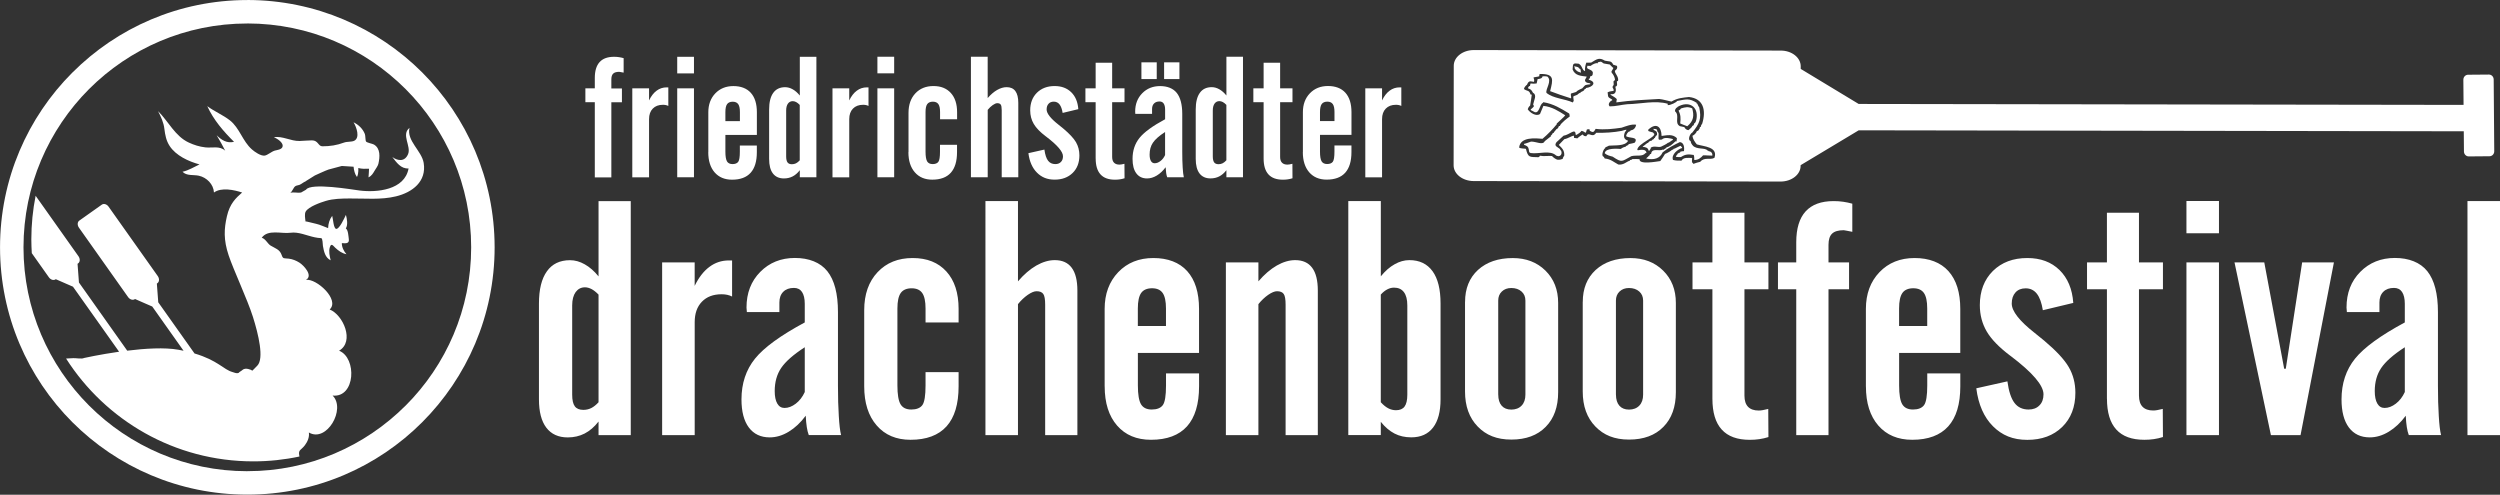 <svg xmlns="http://www.w3.org/2000/svg" id="Ebene_2" viewBox="0 0 716.2 141.73"><rect x="0" y="0" width="716.2" height="141.73" fill="#333333" stroke="none"/><defs><style>.cls-1,.cls-2{fill:#fff;}.cls-2{fill-rule:evenodd;}</style></defs><g id="Ebene_1-2"><g><g><path class="cls-1" d="M87.34,127.56c.77-1.03,1.35-2.35,1.14-3.66,5.11,3.01,10.7-6.76,6.8-10.58,6.56,.69,7.01-10.79,1.86-12.85,4.52-2.63,1.17-10.26-2.69-11.81,2.99-2.8-3.83-8.97-6.8-8.48,2.16-1.23-.68-4.19-1.87-4.94-.91-.58-1.98-1.01-3.05-1.14-1.38-.17-1.64,.17-2.05-1.07-.54-1.59-1.88-1.9-3.15-2.67-.85-.51-1.48-1.99-2.55-2.24,1.78-2.52,5.72-1.08,8.23-1.44,2.28-.33,4.69,.83,6.95,1.3,.6,.13,1.22,.22,1.84,.24,.47,.02,.43,1.78,.51,2.22,.27,1.55,.64,3.4,2.22,4.13-.28-1.18-.62-2.57-.23-3.76,.41-1.29,.93-.41,1.54,.16,.95,.88,1.92,1.61,3.22,1.86-.77-.87-1.35-2.02-1.33-3.18,1.09,.08,2.19,.2,2-1.15-.12-.88-.18-2.62-.86-3.06,.65-.99,.35-2.71,.03-3.88-.42,.88-1.88,4.13-2.79,4.01-.76-.11-.88-2.85-1.14-3.73-.79,1.04-1.12,2.21-1.17,3.51-.33-.07-2.49-1.07-3.42-1.23-.66-.11-2.24-.61-3.43-.77,.13,0,.25,.03,.37,.04-.09-.8-.35-2.13,.08-2.82,.85-1.38,4.25-2.57,5.73-3.01,2.18-.66,4.56-.68,6.83-.7,4.42-.04,8.95,.45,13.29-.61,4.7-1.14,8.8-4.25,7.93-9.58-.57-3.47-4.95-6.35-4.06-10.03-2.46,1.9,.54,5.25-.41,7.51-.91,2.16-2.81,2.05-4.52,.84,1.23,1.56,2.44,3.4,4.66,3.27-1.12,6.19-9.07,6.94-14.01,6.32-1.94-.24-14.04-2.34-15.37-.23l-1.41,.8c-1.16,.2-1.95-.19-3.09,.09,.65-.47,.88-1.55,1.47-1.92,.32-.21,.77-.21,1.13-.35,.64-.25,1.13-.76,1.76-1l.13-.11,2.54-1.59s3.22-1.49,3.92-1.7c.71-.21,3.8-1.02,3.8-1.02l3.37,.21c.11,1.03,.34,2.11,.98,2.95,.55-1.14,.36-2.57,.36-2.57,1.1,.27,2,.24,3.09,.19-.02,.83-.09,1.65-.15,2.48,.93-.45,1.3-1.15,1.8-1.99,.31-.52,.89-1.28,1.03-1.88,.45-1.99,.63-4.4-1.27-5.53-.44-.26-1.99-.5-2.26-.87-.22-.3-.15-1.66-.34-2.14-.59-1.51-1.81-2.67-3.24-3.37,.87,1.43,1.91,4.44,.18,5.3-.75,.37-2.03,.19-2.89,.51-2.08,.77-4.01,1.07-6.22,1.07-1.22,0-1.17-1.7-2.99-1.7-1.18,0-2.36,.15-3.54,.18-2.53,.07-4.91-1.51-7.38-1.07,.91,.33,2.97,1.61,2.45,2.83-.31,.71-1.52,.82-2.16,.99-1,.29-2.08,1.33-2.93,1.44-1.13,.13-2.85-1.08-3.63-1.77-2.68-2.33-3.55-6.18-6.33-8.34-1.99-1.55-4.43-2.54-6.47-4.06,1.82,3.96,4.59,7.17,7.67,10.22-2.05,.49-3.57-.5-4.98-1.88,.87,1.44,1.69,2.93,2.46,4.43-1.64-1.49-3.69-.74-5.68-.96-1.69-.19-3.24-.67-4.78-1.39-3.9-1.8-5.85-6.11-8.79-9,.85,1.66,1.6,3.24,1.82,5.11,.21,1.72,.52,3.37,1.48,4.84,1.81,2.81,5.47,4.48,8.58,5.32-1.57,.73-3.15,1.74-4.87,2.1,1.19,1.25,3.16,.8,4.69,1.14,2.25,.5,4.2,2.45,4.32,4.81,2.14-1.55,5.76-.75,8.07,0-1.82,1.59-3.55,3.22-4.36,6.81-.82,3.6-1,6.72,.5,11.2,1.39,4.18,5.34,12.54,6.94,17.58,1.6,5.05,3.25,12,1.27,14.01-1.98,2-1.21,1.41-1.86,1.19-.48-.17-1.01-.35-1.54-.31-.72,.05-.91,.5-1.48,.8-.55,.29-.16,.39-.85,.48-.39,.05-1.01-.23-1.39-.33-2.55-.69-4.17-3.34-10.87-5.32l-10.39-14.66-.17-2.28-.23-3.08,.17-.12c.56-.4,.6-1.3,.1-2.02l-14.1-19.9c-.51-.72-1.37-.97-1.94-.57l-6.45,4.57c-.56,.4-.61,1.3-.1,2.02l14.09,19.9c.51,.71,1.38,.97,1.94,.57l.05-.03,2.82,1.24,2.1,.91,8.97,12.67c-.48-.1-.98-.19-1.49-.29-3.95-.71-9.56-.36-14.65,.27l-13.83-19.53-.17-2.28-.23-3.08,.17-.12c.56-.4,.61-1.3,.11-2.02l-12.29-17.35c-.8,4.04-1.23,8.22-1.23,12.49,0,1.33,.06,2.65,.13,3.95l4.9,6.92c.51,.72,1.37,.98,1.94,.57l.04-.03,2.83,1.24,2.09,.91,13.21,18.63c-5.6,.8-10.06,1.8-10.06,1.8-.56,.34-2.35,0-3.03,.04-.7,.03-1.4,.06-2.1,.11,11.29,17.7,31.09,29.46,53.65,29.46,4.53,0,8.95-.48,13.2-1.39,0-.05-.01-.12-.02-.17-.4-1.83,.5-1.61,1.57-3.04Z"></path><path class="cls-1" d="M70.86,0h0c19.57,.02,37.28,7.95,50.1,20.76h0c12.8,12.82,20.73,30.53,20.74,50.08h.02v.02h0s-.02,0-.02,0c0,19.56-7.93,37.27-20.75,50.1h0c-12.81,12.82-30.52,20.74-50.08,20.74v.02h-.03v-.02c-19.57,0-37.28-7.93-50.1-20.74C7.95,108.16,.02,90.45,.01,70.88h-.01v-.02H0s.01-.01,.01-.01c0-19.57,7.93-37.28,20.75-50.09h.01C33.58,7.95,51.28,.02,70.84,.01h0s.02-.01,.02-.01h0Zm0,6.73v.02h-.03v-.02c-17.69,0-33.71,7.18-45.32,18.79h0C13.92,37.14,6.74,53.16,6.73,70.85h.02v.03h-.02c0,17.68,7.19,33.7,18.79,45.31,11.61,11.61,27.64,18.8,45.33,18.8h0s.01-.01,.01-.01h.02c17.68,.01,33.7-7.18,45.31-18.78h.01c11.6-11.6,18.78-27.63,18.78-45.33h-.01v-.03h.01c0-17.69-7.18-33.71-18.78-45.32h0c-11.61-11.61-27.64-18.79-45.33-18.8Z"></path></g><g><path class="cls-1" d="M171.47,115.24v-30.84c-.68-.71-1.35-1.23-1.99-1.58-.65-.33-1.28-.51-1.9-.51-1.11,0-1.99,.46-2.66,1.36-.66,.92-1,2.2-1,3.83v25.57c0,1.53,.25,2.66,.76,3.34,.51,.68,1.33,1.01,2.44,1.01,.81,0,1.55-.17,2.25-.51,.7-.35,1.39-.9,2.11-1.68h0Zm0,5.52c-1.2,1.55-2.53,2.69-3.99,3.44-1.46,.74-3.06,1.11-4.83,1.11-2.67,0-4.73-.93-6.14-2.79-1.41-1.85-2.11-4.56-2.11-8.1v-27.46c0-4.05,.76-7.14,2.28-9.24,1.5-2.12,3.72-3.18,6.62-3.18,1.43,0,2.83,.39,4.23,1.19,1.39,.78,2.71,1.93,3.94,3.45v-21.56h9.23V124.66h-9.23v-3.89h0Zm18.22,3.89v-49.48h9.32v6.73c1.17-2.42,2.58-4.23,4.23-5.45,1.63-1.22,3.48-1.84,5.56-1.84h.93v10.34c-.43-.22-.9-.38-1.39-.49-.49-.11-1.03-.16-1.61-.16-2.39,0-4.27,.71-5.65,2.14-1.38,1.43-2.06,3.37-2.06,5.84v32.37h-9.32Zm40.86-12.33v-12.84c-3.28,2.12-5.52,4.1-6.76,5.94-1.23,1.82-1.85,4.02-1.85,6.62,0,1.55,.25,2.74,.74,3.58,.49,.84,1.19,1.25,2.07,1.25,1.09,0,2.15-.41,3.23-1.23,1.06-.81,1.92-1.92,2.56-3.31h0Zm.28,6.77c-1.46,1.98-3.09,3.5-4.87,4.58-1.79,1.09-3.61,1.63-5.46,1.63-2.56,0-4.56-.95-5.97-2.83-1.41-1.88-2.11-4.57-2.11-8.06,0-4.57,1.3-8.47,3.88-11.67,2.58-3.2,7.33-6.65,14.25-10.37v-5.34c0-1.47-.27-2.61-.79-3.39-.52-.78-1.3-1.16-2.31-1.16-1.3,0-2.31,.36-3.06,1.11-.74,.74-1.11,1.77-1.11,3.07v2.74h-9.32c0-.16-.02-.36-.05-.65-.03-.28-.05-.49-.05-.65,0-4.15,1.31-7.55,3.94-10.21,2.63-2.66,5.94-3.99,9.93-3.99s7.27,1.27,9.29,3.8c2.03,2.55,3.04,6.44,3.04,11.7v21.1c0,3.31,.08,6.19,.24,8.66,.14,2.48,.36,4.31,.65,5.48h-9.25c-.24-.65-.44-1.41-.57-2.29-.14-.89-.24-1.96-.3-3.26h0Zm16.75-8.4v-21.84c0-4.54,1.28-8.17,3.83-10.88,2.55-2.71,5.89-4.05,10.04-4.05s7.33,1.28,9.67,3.85c2.33,2.56,3.5,6.14,3.5,10.72v3.89h-9.47v-3.99c0-2.07-.32-3.55-.95-4.45-.63-.9-1.65-1.35-3.04-1.35s-2.48,.44-3.12,1.35c-.63,.9-.95,2.37-.95,4.45v22.02c0,2.6,.3,4.4,.9,5.41,.6,1,1.63,1.5,3.09,1.5s2.56-.43,3.17-1.28c.6-.84,.9-2.72,.9-5.64v-3.8h9.47v4.08c0,5.07-1.15,8.9-3.45,11.46-2.31,2.56-5.75,3.85-10.32,3.85-4.08,0-7.31-1.36-9.69-4.1-2.39-2.74-3.58-6.47-3.58-11.21h0Zm34.73,13.96V57.6h9.32v23c1.69-1.98,3.45-3.48,5.26-4.53,1.82-1.03,3.58-1.55,5.27-1.55,2.17,0,3.78,.73,4.86,2.18,1.09,1.46,1.63,3.64,1.63,6.54v41.41h-9.23v-37.33c0-1.55-.17-2.58-.54-3.1-.35-.52-1-.79-1.92-.79-.68,0-1.52,.35-2.53,1.04-1,.7-1.93,1.58-2.8,2.66v37.52h-9.32Zm43.66-31.25h8.06v-5.02c0-2.07-.32-3.55-.95-4.45s-1.65-1.35-3.04-1.35-2.48,.44-3.12,1.35c-.63,.9-.95,2.37-.95,4.45v5.02h0Zm-9.51,17.29v-22.21c0-4.29,1.3-7.8,3.89-10.51,2.6-2.71,5.95-4.05,10.07-4.05s7.44,1.25,9.69,3.75c2.26,2.52,3.39,6.11,3.39,10.81v12.62h-17.52v9.32c0,2.6,.3,4.38,.9,5.4,.6,1,1.63,1.5,3.09,1.5s2.56-.43,3.17-1.28c.6-.84,.9-2.72,.9-5.62v-3.44h9.47v3.7c0,5.08-1.16,8.9-3.45,11.46-2.31,2.56-5.75,3.85-10.32,3.85-4.12,0-7.35-1.36-9.72-4.08-2.36-2.72-3.55-6.46-3.55-11.22h0Zm34.73,13.96v-49.48h9.32v5.43c1.69-1.98,3.45-3.48,5.26-4.53,1.82-1.03,3.58-1.55,5.27-1.55,2.17,0,3.78,.73,4.86,2.18,1.09,1.46,1.63,3.64,1.63,6.54v41.41h-9.23v-37.33c0-1.55-.17-2.58-.54-3.1-.35-.52-1-.79-1.92-.79-.68,0-1.52,.35-2.53,1.04-1,.7-1.93,1.58-2.8,2.66v37.52h-9.32Zm163.4,0v-41.79h-5.24v-7.69h5.24v-5.79c0-3.93,.9-6.87,2.69-8.83,1.79-1.96,4.46-2.94,8.03-2.94,.96,0,1.87,.06,2.74,.19,.87,.13,1.73,.3,2.6,.55v8.06c-.65-.13-1.19-.22-1.63-.32-.43-.09-.71-.14-.82-.14-1.55,0-2.66,.33-3.34,.98-.68,.65-1.03,1.71-1.03,3.2v5.05h5.89v7.69h-5.89v41.79h-9.23Zm29.46-31.25h8.06v-5.02c0-2.07-.32-3.55-.95-4.45s-1.65-1.35-3.04-1.35-2.49,.44-3.12,1.35c-.63,.9-.95,2.37-.95,4.45v5.02h0Zm-9.51,17.29v-22.21c0-4.29,1.3-7.8,3.89-10.51,2.6-2.71,5.95-4.05,10.07-4.05s7.44,1.25,9.69,3.75c2.26,2.52,3.39,6.11,3.39,10.81v12.62h-17.52v9.32c0,2.6,.3,4.38,.9,5.4,.6,1,1.63,1.5,3.09,1.5s2.56-.43,3.17-1.28c.6-.84,.9-2.72,.9-5.62v-3.44h9.47v3.7c0,5.08-1.15,8.9-3.45,11.46-2.31,2.56-5.75,3.85-10.32,3.85-4.12,0-7.35-1.36-9.72-4.08-2.36-2.72-3.55-6.46-3.55-11.22h0Zm31.63,.55l8.91-1.99c.39,2.88,1.08,4.94,2.04,6.19,.95,1.25,2.3,1.88,4.04,1.88,1.3,0,2.33-.39,3.1-1.19,.78-.77,1.16-1.84,1.16-3.17,0-2.56-3.12-6.22-9.37-10.95l-.24-.17c-3.12-2.36-5.34-4.64-6.65-6.87-1.31-2.23-1.98-4.75-1.98-7.55,0-4.05,1.25-7.31,3.75-9.8,2.52-2.47,5.79-3.7,9.85-3.7,3.8,0,6.87,1.14,9.23,3.44,2.34,2.3,3.66,5.43,3.94,9.42l-8.72,2.09c-.33-2.1-.9-3.67-1.71-4.72-.81-1.03-1.88-1.55-3.21-1.55-1.24,0-2.22,.39-2.93,1.19-.71,.79-1.06,1.84-1.06,3.17,0,2.17,2.18,4.97,6.55,8.4,1.17,.95,2.09,1.69,2.74,2.22,3.42,2.88,5.78,5.41,7.04,7.58,1.27,2.18,1.9,4.64,1.9,7.36,0,4.07-1.27,7.35-3.78,9.8-2.52,2.45-5.84,3.69-9.99,3.69s-7.23-1.3-9.83-3.89c-2.6-2.6-4.19-6.22-4.78-10.86h0Zm37.42,2.98v-31.36h-5.7v-7.69h5.7v-14.23h9.18v14.23h6.87v7.69h-6.87v30.47c0,1.43,.35,2.5,1.04,3.21,.7,.71,1.71,1.06,3.04,1.06,.32,0,.7-.03,1.14-.11,.44-.08,.98-.21,1.6-.35l.05,8.06c-.87,.28-1.73,.47-2.59,.6-.87,.13-1.77,.19-2.74,.19-3.59,0-6.27-.98-8.04-2.94-1.79-1.96-2.67-4.91-2.67-8.83h0Zm22.78-47.4v-9.23h9.32v9.23h-9.32Zm0,57.83v-49.48h9.32v49.48h-9.32Zm13.77-49.48h8.53l5.7,30.47h.46l4.69-30.47h9.1l-9.56,49.48h-8.49l-10.43-49.48h0Zm48.79,37.15v-12.84c-3.28,2.12-5.52,4.1-6.76,5.94-1.23,1.82-1.85,4.02-1.85,6.62,0,1.55,.25,2.74,.74,3.58,.49,.84,1.19,1.25,2.07,1.25,1.09,0,2.15-.41,3.23-1.23,1.06-.81,1.92-1.92,2.56-3.31h0Zm.28,6.77c-1.46,1.98-3.09,3.5-4.87,4.58-1.79,1.09-3.61,1.63-5.46,1.63-2.56,0-4.56-.95-5.97-2.83-1.41-1.88-2.11-4.57-2.11-8.06,0-4.57,1.3-8.47,3.88-11.67,2.58-3.2,7.33-6.65,14.25-10.37v-5.34c0-1.47-.27-2.61-.79-3.39-.52-.78-1.3-1.16-2.31-1.16-1.3,0-2.31,.36-3.06,1.11-.74,.74-1.11,1.77-1.11,3.07v2.74h-9.33c0-.16-.02-.36-.05-.65-.03-.28-.05-.49-.05-.65,0-4.15,1.31-7.55,3.94-10.21,2.63-2.66,5.94-3.99,9.92-3.99s7.27,1.27,9.29,3.8c2.03,2.55,3.04,6.44,3.04,11.7v21.1c0,3.31,.08,6.19,.24,8.66,.14,2.48,.36,4.31,.65,5.48h-9.24c-.24-.65-.44-1.41-.57-2.29-.14-.89-.24-1.96-.3-3.26h0Zm17.67,5.56V57.6h9.32V124.66h-9.32Z"></path><path class="cls-1" d="M395.58,115.24c.74,.81,1.46,1.39,2.15,1.74,.7,.36,1.43,.54,2.2,.54,1.11,0,1.93-.35,2.45-1.05,.52-.7,.79-1.84,.79-3.4v-25.57c0-1.66-.32-2.93-.97-3.8-.65-.87-1.6-1.3-2.83-1.3-.65,0-1.28,.16-1.92,.49-.63,.32-1.27,.82-1.88,1.5v30.84h0Zm-9.32,9.42V57.6h9.32v21.56c1.24-1.52,2.55-2.68,3.94-3.45,1.39-.79,2.8-1.19,4.23-1.19,2.9,0,5.11,1.06,6.65,3.18,1.53,2.1,2.29,5.19,2.29,9.24v27.46c0,3.51-.71,6.22-2.15,8.09-1.44,1.87-3.51,2.8-6.24,2.8-1.8,0-3.4-.36-4.8-1.09-1.41-.73-2.72-1.84-3.93-3.36v3.8h-9.32Zm42.96-11.6c0,1.36,.33,2.42,.98,3.17,.65,.74,1.57,1.11,2.77,1.11s2.22-.38,2.94-1.14c.73-.76,1.09-1.8,1.09-3.14v-26.94c0-1.08-.36-1.95-1.11-2.61-.74-.66-1.73-1-2.93-1-1.11,0-2.01,.33-2.71,1-.7,.66-1.04,1.54-1.04,2.61v26.94h0Zm-9.51-26.56c0-3.83,1.23-6.89,3.7-9.17,2.49-2.26,5.81-3.4,9.97-3.4,3.81,0,6.93,1.2,9.36,3.59,2.42,2.39,3.64,5.48,3.64,9.25v25.57c0,4.23-1.19,7.55-3.58,9.96-2.37,2.42-5.65,3.63-9.83,3.63s-7.23-1.25-9.64-3.74c-2.42-2.49-3.63-5.83-3.63-10.04v-25.64h0Zm43.23,26.56c0,1.36,.33,2.42,.98,3.17,.65,.74,1.57,1.11,2.77,1.11s2.22-.38,2.94-1.14c.73-.76,1.09-1.8,1.09-3.14v-26.94c0-1.08-.36-1.95-1.11-2.61-.74-.66-1.73-1-2.93-1-1.11,0-2.01,.33-2.71,1-.7,.66-1.04,1.54-1.04,2.61v26.94h0Zm-9.51-26.56c0-3.83,1.23-6.89,3.7-9.17,2.48-2.26,5.81-3.4,9.97-3.4,3.82,0,6.93,1.2,9.36,3.59,2.42,2.39,3.64,5.48,3.64,9.25v25.57c0,4.23-1.19,7.55-3.58,9.96-2.37,2.42-5.65,3.63-9.83,3.63s-7.23-1.25-9.64-3.74c-2.42-2.49-3.63-5.83-3.63-10.04v-25.64h0Zm37.14,27.73v-31.36h-5.7v-7.69h5.7v-14.23h9.18v14.23h6.87v7.69h-6.87v30.47c0,1.43,.35,2.5,1.04,3.21,.7,.71,1.71,1.06,3.04,1.06,.32,0,.7-.03,1.14-.11,.44-.08,.98-.21,1.6-.35l.05,8.06c-.87,.28-1.73,.47-2.6,.6-.87,.13-1.77,.19-2.74,.19-3.59,0-6.27-.98-8.04-2.94-1.79-1.96-2.67-4.91-2.67-8.83Z"></path></g><path class="cls-1" d="M170.4,50.79V29.27h-2.7v-3.96h2.7v-2.98c0-2.02,.46-3.54,1.38-4.55,.92-1.01,2.3-1.51,4.13-1.51,.5,0,.96,.03,1.41,.1,.45,.07,.89,.16,1.34,.29v4.15c-.33-.07-.61-.11-.84-.16-.22-.05-.37-.07-.43-.07-.8,0-1.37,.17-1.72,.51-.35,.33-.53,.88-.53,1.65v2.6h3.03v3.96h-3.03v21.52h-4.75Zm10.74,0V25.31h4.8v3.46c.6-1.25,1.33-2.18,2.18-2.8,.84-.63,1.79-.94,2.86-.94h.48v5.32c-.22-.11-.46-.2-.72-.25-.25-.06-.53-.08-.83-.08-1.23,0-2.2,.37-2.91,1.1-.71,.73-1.06,1.74-1.06,3.01v16.67h-4.8Zm12.87-29.77v-4.75h4.8v4.75h-4.8Zm0,29.77V25.31h4.8v25.48h-4.8Zm13.81-16.09h4.15v-2.58c0-1.07-.16-1.83-.49-2.29-.33-.46-.85-.69-1.57-.69s-1.28,.23-1.61,.69c-.33,.46-.49,1.22-.49,2.29v2.58h0Zm-4.9,8.9v-11.44c0-2.21,.67-4.02,2-5.41,1.34-1.39,3.06-2.09,5.18-2.09s3.83,.64,4.99,1.93c1.17,1.3,1.74,3.15,1.74,5.57v6.5h-9.02v4.8c0,1.34,.16,2.26,.46,2.78,.31,.51,.84,.77,1.59,.77s1.32-.22,1.63-.66c.31-.43,.46-1.4,.46-2.89v-1.77h4.87v1.91c0,2.62-.59,4.58-1.78,5.9-1.19,1.32-2.96,1.98-5.32,1.98-2.12,0-3.78-.7-5-2.1-1.21-1.4-1.82-3.33-1.82-5.78h0Zm26.19,2.34v-15.88c-.35-.37-.69-.64-1.03-.82-.34-.17-.66-.26-.98-.26-.57,0-1.03,.24-1.37,.7-.34,.47-.51,1.13-.51,1.97v13.16c0,.79,.13,1.37,.39,1.72,.26,.35,.68,.52,1.26,.52,.41,0,.8-.09,1.16-.26,.36-.18,.72-.47,1.08-.86h0Zm0,2.84c-.62,.8-1.3,1.39-2.05,1.77-.75,.38-1.57,.57-2.48,.57-1.38,0-2.44-.48-3.16-1.43-.73-.95-1.08-2.35-1.08-4.17v-14.14c0-2.09,.39-3.68,1.17-4.76,.77-1.09,1.92-1.64,3.41-1.64,.73,0,1.46,.2,2.18,.61,.72,.4,1.39,1,2.03,1.78v-11.1h4.75V50.79h-4.75v-2h0Zm9.38,2V25.31h4.8v3.46c.6-1.25,1.33-2.18,2.18-2.8,.84-.63,1.79-.94,2.86-.94h.48v5.32c-.22-.11-.46-.2-.72-.25-.25-.06-.53-.08-.83-.08-1.23,0-2.2,.37-2.91,1.1-.71,.73-1.06,1.74-1.06,3.01v16.67h-4.8Zm12.87-29.77v-4.75h4.8v4.75h-4.8Zm0,29.77V25.31h4.8v25.48h-4.8Zm8.91-7.19v-11.25c0-2.34,.66-4.21,1.97-5.6,1.31-1.39,3.03-2.09,5.17-2.09s3.77,.66,4.98,1.98c1.2,1.32,1.8,3.16,1.8,5.52v2.01h-4.88v-2.05c0-1.07-.16-1.83-.49-2.29-.33-.46-.85-.69-1.57-.69s-1.28,.23-1.61,.69c-.33,.46-.49,1.22-.49,2.29v11.34c0,1.34,.16,2.27,.46,2.79,.31,.51,.84,.77,1.59,.77s1.32-.22,1.63-.66c.31-.43,.46-1.4,.46-2.9v-1.96h4.88v2.1c0,2.61-.6,4.58-1.78,5.9-1.19,1.32-2.96,1.98-5.32,1.98-2.1,0-3.77-.7-4.99-2.11-1.23-1.41-1.84-3.33-1.84-5.77h0Zm17.88,7.19V16.26h4.8v11.84c.87-1.02,1.78-1.79,2.71-2.33,.94-.53,1.84-.8,2.72-.8,1.12,0,1.95,.38,2.5,1.12,.56,.75,.84,1.88,.84,3.37v21.32h-4.75V31.57c0-.8-.09-1.33-.28-1.6-.18-.27-.51-.41-.99-.41-.35,0-.78,.18-1.3,.54-.51,.36-1,.82-1.44,1.37v19.32h-4.8Zm16.46-6.9l4.59-1.03c.2,1.48,.55,2.54,1.05,3.19,.49,.64,1.18,.97,2.08,.97,.67,0,1.2-.2,1.6-.61,.4-.4,.59-.94,.59-1.63,0-1.32-1.61-3.2-4.83-5.64l-.12-.09c-1.61-1.21-2.75-2.39-3.42-3.54-.68-1.15-1.02-2.44-1.02-3.89,0-2.09,.64-3.77,1.93-5.05,1.3-1.27,2.98-1.91,5.07-1.91,1.96,0,3.54,.59,4.75,1.77,1.21,1.18,1.88,2.8,2.03,4.85l-4.49,1.08c-.17-1.08-.46-1.89-.88-2.43-.41-.53-.97-.8-1.65-.8-.64,0-1.14,.2-1.51,.61-.37,.41-.55,.95-.55,1.63,0,1.12,1.12,2.56,3.37,4.33,.6,.49,1.08,.87,1.41,1.14,1.76,1.48,2.98,2.79,3.63,3.9,.65,1.13,.98,2.39,.98,3.79,0,2.09-.65,3.78-1.95,5.04-1.3,1.26-3.01,1.9-5.14,1.9s-3.73-.67-5.06-2-2.16-3.2-2.46-5.59h0Zm19.27,1.53V29.27h-2.93v-3.96h2.93v-7.33h4.73v7.33h3.54v3.96h-3.54v15.69c0,.73,.18,1.29,.54,1.65,.36,.37,.88,.55,1.57,.55,.16,0,.36-.02,.59-.06,.23-.04,.5-.11,.82-.18l.03,4.15c-.45,.15-.89,.24-1.34,.31-.45,.07-.91,.1-1.41,.1-1.85,0-3.23-.51-4.14-1.52-.92-1.01-1.38-2.53-1.38-4.55h0Zm19.89-.98v-6.61c-1.69,1.09-2.84,2.11-3.48,3.06-.64,.94-.95,2.07-.95,3.41,0,.8,.13,1.41,.38,1.84,.25,.43,.61,.64,1.07,.64,.56,0,1.11-.21,1.66-.64,.55-.41,.99-.98,1.32-1.7h0Zm.15,3.49c-.75,1.02-1.59,1.8-2.51,2.36-.92,.56-1.86,.84-2.81,.84-1.32,0-2.35-.49-3.07-1.46-.73-.97-1.08-2.36-1.08-4.15,0-2.36,.67-4.36,2-6.01,1.33-1.65,3.77-3.42,7.33-5.34v-2.75c0-.76-.14-1.35-.41-1.75-.27-.4-.67-.59-1.19-.59-.67,0-1.19,.19-1.57,.57-.38,.38-.57,.91-.57,1.58v1.41h-4.8c0-.08,0-.19-.02-.33-.02-.15-.02-.25-.02-.33,0-2.14,.68-3.89,2.03-5.26,1.35-1.37,3.06-2.05,5.11-2.05s3.74,.65,4.78,1.96c1.04,1.31,1.57,3.32,1.57,6.02v10.86c0,1.7,.04,3.19,.12,4.46,.07,1.28,.19,2.22,.33,2.82h-4.76c-.12-.33-.23-.73-.29-1.18-.07-.46-.12-1.01-.16-1.68h0Zm-.43-25.27v-4.8h4.39v4.8h-4.39Zm-6.5,0v-4.8h4.39v4.8h-4.39Zm24.34,23.28v-15.88c-.35-.37-.69-.64-1.03-.82-.33-.17-.66-.26-.98-.26-.57,0-1.03,.24-1.37,.7-.34,.47-.51,1.13-.51,1.97v13.16c0,.79,.13,1.37,.39,1.72,.26,.35,.68,.52,1.26,.52,.42,0,.8-.09,1.16-.26,.36-.18,.72-.47,1.08-.86h0Zm0,2.84c-.62,.8-1.3,1.39-2.05,1.77-.75,.38-1.57,.57-2.49,.57-1.38,0-2.44-.48-3.16-1.43-.72-.95-1.08-2.35-1.08-4.17v-14.14c0-2.09,.39-3.68,1.17-4.76,.77-1.09,1.91-1.64,3.41-1.64,.73,0,1.46,.2,2.18,.61,.72,.4,1.39,1,2.03,1.78v-11.1h4.75V50.79h-4.75v-2h0Zm10.67-3.37V29.27h-2.94v-3.96h2.94v-7.33h4.73v7.33h3.54v3.96h-3.54v15.69c0,.73,.18,1.29,.54,1.65,.36,.37,.88,.55,1.57,.55,.16,0,.36-.02,.59-.06,.23-.04,.5-.11,.82-.18l.02,4.15c-.45,.15-.89,.24-1.34,.31-.45,.07-.91,.1-1.41,.1-1.85,0-3.23-.51-4.14-1.52-.92-1.01-1.38-2.53-1.38-4.55h0Zm16.15-10.72h4.15v-2.58c0-1.07-.16-1.83-.49-2.29-.33-.46-.85-.69-1.56-.69s-1.28,.23-1.61,.69c-.33,.46-.49,1.22-.49,2.29v2.58h0Zm-4.9,8.9v-11.44c0-2.21,.67-4.02,2-5.41,1.34-1.39,3.06-2.09,5.19-2.09s3.83,.64,4.99,1.93c1.16,1.3,1.74,3.15,1.74,5.57v6.5h-9.02v4.8c0,1.34,.15,2.26,.46,2.78,.31,.51,.84,.77,1.59,.77s1.32-.22,1.63-.66c.31-.43,.46-1.4,.46-2.89v-1.77h4.87v1.91c0,2.62-.6,4.58-1.78,5.9-1.19,1.32-2.96,1.98-5.32,1.98-2.12,0-3.78-.7-5-2.1-1.21-1.4-1.83-3.33-1.83-5.78h0Zm17.88,7.19V25.31h4.8v3.46c.6-1.25,1.33-2.18,2.18-2.8,.84-.63,1.79-.94,2.86-.94h.48v5.32c-.22-.11-.46-.2-.72-.25-.25-.06-.53-.08-.83-.08-1.23,0-2.2,.37-2.91,1.1-.71,.73-1.06,1.74-1.06,3.01v16.67h-4.8Z"></path><g><path class="cls-1" d="M714.39,22.77c0-.78-.62-1.42-1.37-1.41l-5.97,.05c-.75,0-1.35,.65-1.35,1.43l.06,7.21-173.29-.27-7.06-4.27-9.54-5.77v-.74c0-2.48-2.54-4.51-5.71-4.51l-87.96-.15c-3.16,0-5.73,2.01-5.73,4.5l-.04,28.52c0,2.48,2.55,4.49,5.72,4.51l87.95,.14c3.16,0,5.74-2.01,5.74-4.5v-.19l9.55-5.73,7.09-4.26,173.34,.28,.05,5.78c0,.79,.62,1.42,1.37,1.42l5.96-.05c.75,0,1.36-.64,1.35-1.43l-.16-20.56Zm-223.24,22.45c-1.24,.7-2.87-.32-4.06,1.13-.1,0-1.81,.47-1.96,.64,0-.07-.02-.13-.05-.19-.57-.2-.34-1.08-.31-1.42-.05-.04-.1-.09-.15-.13-.91,.02-2.29-.28-2.91,.77-.7,.04-1.61,.02-2.43-.2-.59-1.6,1.51-3.14,2.62-3.42,0-.08-.02-.16-.05-.24-.17-.07-.28-.2-.3-.37-.43-.05-1.82,.95-2.07,.81-.09,.14-.07,.29-.49,.33-.03,.13-1.42,1-2,1.17q-.49,.84-1.35,2.04c-1.11,.15-6.17,1.11-5.93-.53-.65-.05-1.27-.08-2.07-.03-.12,.08-.24,.29-.66,.25-.01,.05-.02,.11-.04,.19-1.03,.28-1.74,1.29-3.31,1.12-1.32-.69-2.12-1.55-3.91-1.74-.09-.2-.21-.38-.32-.56-.04,.01-.08,.03-.12,.04-.61-.46,.15-2.32,.56-2.41,.02-.09,.05-.18,.08-.27,.39-.11,.54-.27,1.01-.47,1.55-.16,4.64,.23,5.49-1.41-1.33-.41-1.37-1.34-.89-2.5,.3-.33,.39-.44,.41-.66q-.44,.04-1.3,.33c-2.39,.45-4.82,.61-7.36,.55-1.16,1.74-2.13-.54-2.82,.98-.51,0-.69-.02-1.08-.5-.07,.01-1.29,.85-1.49,1.12-.32-.06-.63-.11-.97-.14,.01-.21,0-.42-.02-.63-.77,.07-1.66,.81-2.75,1-.53,.55-1.06,1.1-1.59,1.65,.99,.98,1.63,1.56,1.57,3.02-.08,.22-.42,.58-.46,.99-.45,.14-.73,.27-1.46,.23-.41-.05-1.3-.69-1.6-1.07-.95-.1-2.36,.15-3.45-.08-.05,.19-.11,.24-.42,.43-2.49-.13-2.95,.26-3.6-2.41-.49-.11-1.56-.03-1.94-.36,.33-3.17,4.77-2.66,6.7-2.51,1.43-1.2,3.03-2.85,4.11-4.2-.01-.06-.02-.1-.06-.14,.47-.48,2.35-2.09,2.44-2.4-1.82-1.16-3.74-2.43-6.24-2.69-.31,.76-.63,1.52-.96,2.31-1.05,.85-2.91-.35-3.52-1.33,.19-.57,.35-.79,.68-1.06,.17-1.09,.37-2.18,.47-3.12-.11-.03-.23-.07-.37-.08-.35-1.31-.95-.84-1.87-1.55,.05-.52,.66-1.09,.88-1.23,.54-1.35,.98-.93,2.01-.82,.16-.81-.12-.79-.13-1.28q1.42-.23,1.62-.32,.07-.32-.01-.46c.1-.07,.18-.13,.27-.2,4.13-.04,3.72,1.55,2.86,4.92,2.01,.78,4.02,1.45,5.99,2.07,.13-.4-.15-.92-.03-1.38,.53-.16,1.04-.31,1.54-.47,.14-.38,1.5-.94,1.71-1.03,1.07-1.18,.7-.92,2.24-1.15,.03-.09,.05-.19,.08-.26-.33-.07-.66-.14-1-.2-1.15-.65-.11-1.25-.06-1.75-1.62-.21-3.35-.24-4.03-2.06,.09-1.76,.13-1.81,1.72-1.64,1.13,.55,.92,1.88,1.85,2.13-.09-.94,.09-1.7,.37-2.43q.75,.04,1.4-.02c1.69-1.06,2.32-1.5,3.9-.54,1.27,.31,1.82-.09,2.39,1.15,.37,.11,.73,.23,1.08,.34,.18,.61,.03,.95-.6,1.4-.08,.79,1.17,1.66,.91,2.89-.1,.04-.22,.09-.34,.15-.05,.51,.39,1.29-.44,1.53,.31,1.11,.26,2.32-1.36,2.15,.01,.06,.03,.12,.02,.19,.62,.35,1.28,.71,1.76,1.2-.03,.32-.09,.63-.14,.95,4.08-.59,8.28-.74,12.25-.98,1.27,.13,2.44,.54,3.53,.75,1.84-1.05,3.17-1.1,5.04-1.31,4.16,.45,4.96,3.8,3.79,7.62-.16,.25-.38,.49-.42,.96-.08,.02-.16,.03-.24,.04-.01,.15-.04,.29-.08,.44-.32,.2-.14,.63-.79,.68-.03,.34-.68,1.16-1.27,1.38,.14,.97,.58,1.62,1.25,2.45,2.01,.63,6.14,.67,5.05,3.86Z"></path><g><path class="cls-2" d="M489.43,43.29c-.02-.06-.03-.1-.07-.14-.05-.01-.11-.01-.18-.02-.77-.95-3.08-.14-4.31-1.5,.04-.03,.06-.07,.08-.09q-.19-.02-.27-.1c.02-.07,.03-.15,.04-.22-.05-.03-.13-.06-.2-.06-.07-.28-.14-.53-.2-.78-.96-.24-.14-2.16,.49-2.4,2.05-2.61,2.71-3.87,1.98-7.24-.13-.1-.49-.86-.56-1.06q-.1,.04-.19-.02c.03-.07,.03-.13,.04-.19-2.12-1.36-2.91-1.06-5.64-.54-.03,.32-1.97,1.31-2.71,1.18,.03-.13,.07-.26,.08-.37-3.65-1.05-7.67,.04-11.62,.12-1.61,.13-3.33,.63-5.04,.62-.71-.63,.2-1.61,.71-1.73,0-.08,.01-.15,0-.23-1.5-.78-1.07-.76-1.31-2.07,.72-.38,1.25-.27,1.74-.45,.09-.8-.76-.8-.01-1.65,.09-.88-.33-.98,.39-1.42,0-.74-.52-1.69-1-2.14,.02-.03,.05-.07,.07-.09-.04-.04-.07-.08-.12-.1,.18-.53,.53-.8,.57-1.14-.36-.23-.67-.66-1.03-.98-.58-.1-1.15-.2-1.74-.3-1.05-.79-.73-.46-1.69-.33,.02,.06,.03,.12,.04,.2-.04,.03-.1,.06-.16,.09-.34-.21-1.43,.31-1.91,.73-.32-.01-.64-.01-.96-.01-.02,.21-.04,.42-.08,.62,.58,.58,1.22,.38,1.65,1.2-.02,.51,.1,1.11-.73,1.18-.04,.2-.08,.42-.14,.65-.08-.01-.16,0-.25,.01-.01,.09-.02,.2-.05,.31,2.36,.67,1.29,2.1-.8,2.39-.01,.08-.03,.15-.06,.24-.1,.01-.19,.02-.29,.04-.18,.5-.36,.54-1.17,.92q-.04,.23-.14,.27s-.07-.04-.13-.06c-.27,.21-.52,.32-.72,.55-1.34,.61-1.16-.01-.99,1.73-.09,.14-.18,.29-.27,.45-2.23-1.05-5.56-1.12-7.53-2.74-.38-1.04,1.73-3.46,.23-4.7-.44-.08-.82-.09-1.37-.05-.06,.6-.77,.73-1.4,.8-.09,.41-.18,.82-.28,1.24-.51,.1-1.09,.1-1.74,.01-.08,.37-.19,.55-.17,.74q-.1,.06-.19-.02c-.08,.07-.42,.37-.35,.68,.83,.28,.97,.47,1.38,1.23,1.26,.69,.31,2.09,.06,3.41,.14,.22,.22,.21,.18,.59-.14,.1-.54,.62-.83,.73-.01,.07-.02,.16-.03,.26,.12,.12,.99,.45,1.16,.6,1.34,.38,1.31-2.16,2.3-2.65,.05-.07,.09-.14,.14-.21,2.93,.48,4.98,1.78,7.41,3.25,.1,.28,.17,.5,.13,.89-.21,.09-2.67,1.94-2.79,2.67-.09,.01-.19,.01-.3,.04-.03,.24-.29,.81-.76,.93-.13,.31-.51,.53-.77,1.05-.06,0-.11-.01-.19-.01-.11,.32-.26,.48-.61,.82,.03,.04,.07,.09,.08,.12-.6,.47-1.19,.94-1.79,1.41-.56,1.25-2.4,.09-3.92,.12-.54,.15-1.3,.52-2.03,.66,.03,.07,.04,.17,.05,.27,1.31,.48,1.22,.77,1.46,2.11,.12,.07,.25,.16,.37,.24,2.47,.36,5.55-.96,7.36,.73q.36,.15,.68,.18c.97-.16,.98-1.15,.66-1.69q-.18-.02-.23-.12c.02-.06,.05-.09,.07-.13-.71-.76-1.97-.85-1.12-2.07,.69-.63,1.37-1.26,2.04-1.87,1.8-.25,3.42-2.38,3.46-.28,.08,.01,.15,.03,.22,.06,.69-.4,1.1-.68,1.45-1.16,.71,.08,.71,.42,1.26,.53,.11-.31,.2-.62,.29-.93q.44-.11,.76-.06c.02,.14,.05,.27,.05,.41,1.08,.68,1.19,.35,1.7-.53,2.55,.33,5.05,.01,7.43-.33,1.38-.46,2.85-1.08,4.18-.85-.11,.66-.56,1.52-1.55,1.6-.08,.13-.17,.25-.28,.37-.03-.04-.07-.06-.12-.09-.42,.24-.79,.68-.94,1.37,.72,.7,3.65,.08,2.52,1.86-.41,.2-1.16,.31-1.78,.44q-.12,.31-.22,.35s-.09-.04-.15-.07c0,.06-.03,.13-.06,.2-.09-.01-.18,0-.28,.01,0,.06-.03,.13-.06,.2-.19,.04-1.24,.37-1.45,.69-.83-.02-4.46-.4-4.64,1.25,.7,.59,1.47,.75,2.26,.96,2.79,1.84,2.55,1.37,5.37-.13,1.46-.4,3.18,.24,4.06-.9,.09-.01,.19,0,.26,.01,.01-1.18-1.52-.98-2.44-.81-.05-.04-.11-.09-.18-.13,.08-1.82,5.77-3.74,4.76-4.74-.18,.11-.21-.17-.2-.21q-1.11-.27-1.41-.44c.01-.13,.01-.26,0-.39,2.28-2.08,3.76-.9,3.81,1.81,1.65-.19,3.11-.61,4.39,.63-.03,.3-.07,.62-.1,.94q-.1,.07-.32-.03c0,.07-1.37,1.25-1.49,1.3-.02-.02-.05-.04-.09-.07-.18,.31-.5,.31-1.03,.54-.01,.07-.02,.15-.05,.22-.34,.02-.34,.21-.78,.45-.05-.02-.11-.05-.18-.08-1.04,.6-3.16-.61-3.36,1.28-.09,.01-.19,.02-.3,.03-.08,.16-.15,.32-.24,.48-.08,.01-.16,.03-.25,.05-.01,.08-.02,.17-.03,.27-.25,.06-.33,.08-.58,.47,2.23,.48,3.93-.01,4.71-1.78,1.57-1.28,3.36-2.17,4.93-2.94,1.22,.13,1.33,1.61,1.19,2.6q-.25-.03-1.02,.14c-.03,.09-.07,.18-.12,.29-.48,0-.26,.12-.76,.36,.02,.03,.03,.07,.04,.13-.26,.14-.28,.22-.48,.71q.83,.11,1.46,.06c1.34-.88,2.2-.83,3.67-.6,.17,.55,.14,.79,.15,1.44,1.16,.03,1.93-.65,2.53-1.34,.87-.03,1.88,.12,2.65,.09,.08-.74-.36-1.22-1.12-1.3Zm-5.73-6c-.53-.06-.89-.34-1.18-.88-.42-.1-.84-.19-1.29-.27-1.67-.98,.11-3.03-1.38-4.27-.02-.55,.23-.74,.41-1,.07-.01,.15-.02,.21-.04,.02-.07,.05-.12,.07-.18,3.1-1.87,6.14-.28,5.46,3.5-.05,.17-.21,1.14-.67,1.21-.04,.18-.03,.64-.51,.7-.08,.45-.64,.77-1.12,1.23Z"></path><path class="cls-2" d="M479.26,39.84c-.01,.07-.02,.17-.05,.26q-.17,.06-1.19,.8s-.07-.04-.11-.06c-.46,.44-1.33,.82-2.09,1.2-.93,.24-1.87-.35-2.89,.24,.02,.35-.21,.53-.43,.91q-.07,.05-.22-.08c-.18-.82-.81-.93-1.63-1.05,0-.04-.03-.08-.04-.1,.61-.31,1.2-1.07,1.56-1.03,.15-.44,.8-.66,1-.63,.36-.5,.46-.34,.66-.47,.01-.07-.01-.15-.02-.23,.1-.02,.18-.03,.25-.05,.13-.44,.52-.83,.65-.9,.15-1.48-.9-.98-1.07-1.74,.3,.03,.6,.06,.88,.09,.1,.15,.2,.29,.28,.43-.02,.02-.05,.05-.09,.09,.23,.36,.29,.14,.46,.8-.03,1.75-.28,1.83,.93,1.66,.74-.81,2.41-.33,3.16-.14Z"></path><path class="cls-2" d="M483.36,36.17s-1.96-.74-2.01-.8c.16-1.5,.16-2.43-.48-3.68,.32-.23,.64-.38,.66-.61,1.33-.39,1.99-.57,3.25-.04,.57,2.02,.46,3.6-1.42,5.13Z"></path><path class="cls-2" d="M452.91,20.82c-.73-.23-.79-.32-.98-.34-.01-.06-.02-.11-.04-.15-.12,.06-.36-.17-.4-.29-.09,0-.39-.42-.41-.46,.06-.05,.11-.11,.15-.14q-.07-.1-.25-.16c.01-.11,.02-.21,.03-.3q.82,.16,1.18,.31c.03,.26,.26,.24,.45,.49,.04-.02,.08-.03,.1-.05q.14,.51,.17,1.09Z"></path></g></g></g></g></svg>